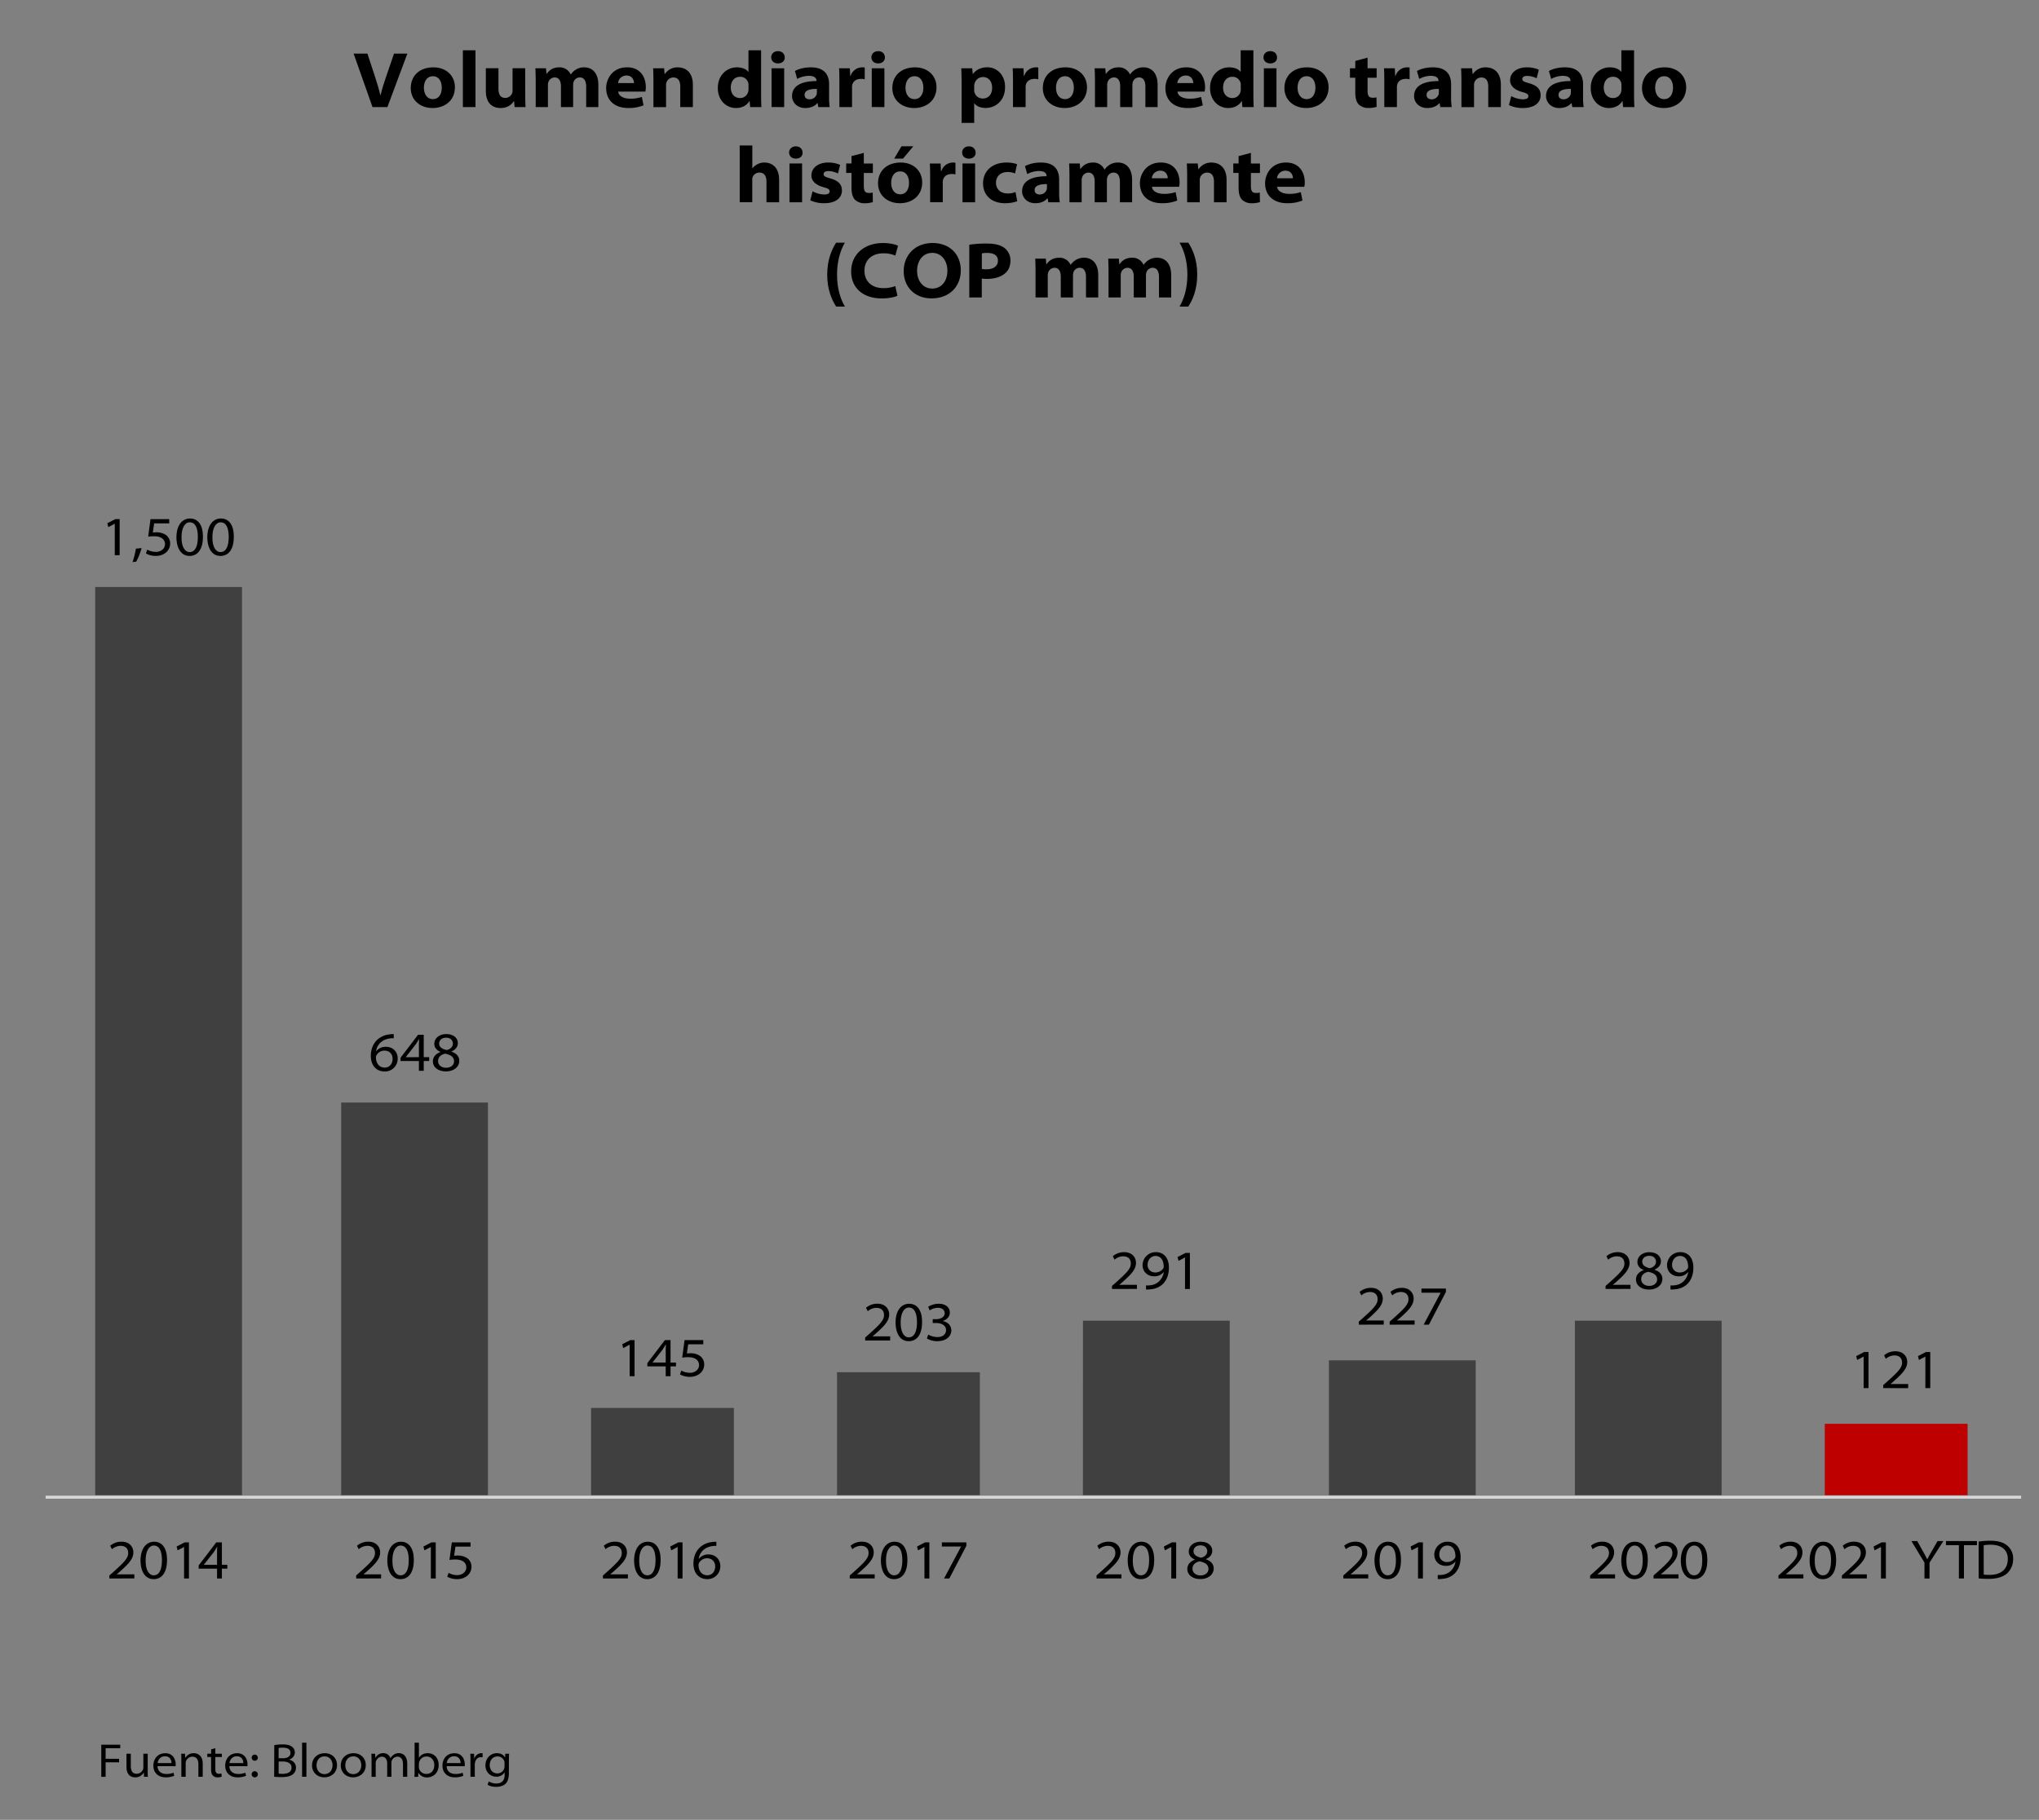 <svg id="Capa_1" data-name="Capa 1" xmlns="http://www.w3.org/2000/svg" xmlns:xlink="http://www.w3.org/1999/xlink" width="1800" height="1606.91" viewBox="0 0 1800 1606.91"><rect x="0" y="0" width="1800" height="1606.91" fill="#808080" stroke="none"/><defs><style>.cls-1,.cls-8{fill:none;}.cls-2{clip-path:url(#clip-path);}.cls-3{fill:#fff;}.cls-4{clip-path:url(#clip-path-2);}.cls-5{fill:#be0001;}.cls-6{fill:#404040;}.cls-7{clip-path:url(#clip-path-4);}.cls-8{stroke:#d7d7d7;stroke-linejoin:round;stroke-width:2.63px;}.cls-9{clip-path:url(#clip-path-25);}</style><clipPath id="clip-path"><rect class="cls-1" x="-1992.34" y="452.82" width="1800" height="357.29"/></clipPath><clipPath id="clip-path-2"><rect class="cls-1" x="38.52" y="462.26" width="1743.97" height="861.48"/></clipPath><clipPath id="clip-path-4"><rect class="cls-1" width="1796.5" height="1666.93"/></clipPath><clipPath id="clip-path-25"><rect class="cls-1" width="1800" height="1670.43"/></clipPath></defs><g class="cls-2"><rect class="cls-3" x="-1995.04" y="764.1" width="2051.73" height="46.02"/></g><g class="cls-4"><rect class="cls-5" x="1610.89" y="1257.2" width="126.07" height="63.04"/></g><g class="cls-4"><path class="cls-6" d="M1390.27,1166.15h129.57v154.08H1390.27Zm-217.12,35h129.57v119.06H1173.15Zm-217.12-35H1085.6v154.08H956Zm-217.12,45.52H865v108.56H738.91Zm-217.12,31.52H647.86v77H521.79ZM301.17,973.54H430.74v346.69H301.17ZM84.05,518.29H213.62v801.94H84.05Z"/></g><g class="cls-7"><line class="cls-8" x1="40.27" y1="1321.98" x2="1784.24" y2="1321.98"/></g><g class="cls-7"><path d="M101.32,462.47h-.1l-5.59,2.95L94.75,462l7.06-3.63h3.82v31.87h-4.31Z"/><path d="M117,496.3a77.49,77.49,0,0,0,3-11.86l5-.49a58.1,58.1,0,0,1-4.76,12Z"/><path d="M149.41,462.13H136.08l-1.18,8.09a22,22,0,0,1,3-.2,15.34,15.34,0,0,1,7.16,1.52,9.11,9.11,0,0,1,5.15,8.44c0,6.17-5.25,10.88-12.55,10.88a17.48,17.48,0,0,1-8.83-2.16l1.18-3.38a16.09,16.09,0,0,0,7.65,2c4.26,0,8-2.74,8-6.81-.05-3.78-2.7-7-9.76-7a33.86,33.86,0,0,0-5.1.39l2.06-15.5h16.52Z"/><path d="M167.16,490.86c-6.66,0-11.27-5.83-11.42-16.37,0-10.74,5.1-16.67,12-16.67,7.26,0,11.42,5.93,11.42,16.08,0,10.59-4.16,17-12,17Zm.25-3.38c4.85,0,7.25-5.05,7.25-13.34,0-8-2.25-12.94-7.2-12.94-4.22,0-7.21,4.9-7.21,12.94-.15,8.48,2.84,13.34,7.11,13.34Z"/><path d="M194.42,490.86c-6.67,0-11.27-5.83-11.42-16.37,0-10.74,5.1-16.67,12-16.67,7.26,0,11.42,5.93,11.42,16.08,0,10.59-4.16,17-12,17Zm.25-3.38c4.85,0,7.25-5.05,7.25-13.34,0-8-2.25-12.94-7.2-12.94-4.22,0-7.21,4.9-7.21,12.94-.15,8.48,2.84,13.34,7.11,13.34Z"/></g><g class="cls-7"><path d="M347.6,916.75a19.47,19.47,0,0,0-3.58.19c-7.25,1-11.28,5.88-12,11.28h.1a10.53,10.53,0,0,1,8.43-3.92c6.23,0,10.54,4.21,10.54,10.44a11.25,11.25,0,0,1-11.52,11.37c-7.21,0-12.21-5.19-12.21-13.77,0-6.28,2.45-11.33,5.84-14.37a19,19,0,0,1,11-4.66,17.83,17.83,0,0,1,3.38-.19Zm-7.89,25.93c4.16,0,6.86-3.43,6.86-7.65,0-4.51-2.89-7.35-7.3-7.35a8.1,8.1,0,0,0-6.92,4.07,4.09,4.09,0,0,0-.49,1.86c.05,4.86,2.6,9.07,7.8,9.07Z"/><path d="M369.81,945.52v-8.67H353.58V934l15.49-20.34h5v19.8h4.81v3.39h-4.81v8.67Zm0-12.06V922.24c0-1.47.05-3,.15-4.56l-.2,0c-1,1.67-1.76,3-2.65,4.31l-8.92,11.43v.09Z"/><path d="M394.08,913.07c6.72,0,10.1,3.87,10.1,7.94,0,2.7-1.37,5.64-5.59,7.4v.2c4.31,1.37,6.86,4.22,6.86,8,0,5.79-5.24,9.46-11.76,9.46-7.11,0-11.57-3.87-11.57-8.77,0-3.88,2.3-6.72,6.66-8.39v-.14c-3.87-1.57-5.39-4.32-5.39-7.11,0-5.05,4.56-8.63,10.64-8.63Zm-.3,29.76c4.42,0,7.06-2.6,7.06-5.64,0-3.92-2.89-5.74-7.84-6.81-4.07.88-6.28,3.28-6.28,6.37-.19,3.14,2.55,6.08,7,6.08Zm.05-26.57c-4.07,0-6.17,2.45-6.17,5.14-.05,3.14,2.55,4.9,6.76,5.79,3-.74,5.39-2.7,5.39-5.74,0-2.35-1.61-5.19-5.93-5.19Z"/></g><g class="cls-7"><path d="M555.86,1187.38h-.1l-5.59,2.94-.88-3.38,7.06-3.63h3.82v31.86h-4.31Z"/><path d="M587.68,1215.17v-8.67H571.45v-2.85l15.49-20.34h5v19.8h4.81v3.39h-4.81v8.67Zm0-12.06v-11.22c0-1.47.05-3,.14-4.56l-.19,0c-1,1.67-1.77,3-2.65,4.31L576.06,1203v.09Z"/><path d="M620.87,1187H607.53l-1.17,8.09a23.81,23.81,0,0,1,3-.19,15.17,15.17,0,0,1,7.15,1.52,9.08,9.08,0,0,1,5.15,8.43c0,6.18-5.24,10.88-12.55,10.88a17.52,17.52,0,0,1-8.82-2.15l1.17-3.39a16,16,0,0,0,7.65,2c4.27,0,8-2.74,8-6.81,0-3.78-2.69-7-9.75-7a33.75,33.75,0,0,0-5.1.39l2.06-15.49h16.52Z"/></g><g class="cls-7"><path d="M763.77,1183.66V1181l3.63-3.19c9.56-8.58,13-12.16,13-16.57,0-3.14-1.52-6.42-6.86-6.42a11.91,11.91,0,0,0-7.5,3l-1.52-3.09a15.38,15.38,0,0,1,10-3.58c7.35,0,10.44,5,10.44,9.42,0,5.88-4.36,10.29-12,17.1l-2.65,2.21v.1h15.5v3.63Z"/><path d="M802,1184.24c-6.66,0-11.27-5.83-11.42-16.37,0-10.74,5.1-16.67,12-16.67,7.26,0,11.43,5.93,11.43,16.08,0,10.59-4.17,17-12,17Zm.25-3.38c4.85,0,7.26-5,7.26-13.33,0-8-2.26-13-7.21-13-4.22,0-7.21,4.91-7.21,13-.15,8.48,2.85,13.33,7.11,13.33Z"/><path d="M819.47,1178.41a16.4,16.4,0,0,0,7.94,2.21c6.23,0,7.8-3.88,7.75-6.13,0-4.56-4.56-6.28-8.83-6.28h-2.94v-3.38h3c3.43,0,7.55-1.57,7.55-5.29,0-2.31-1.62-4.76-6.08-4.76a13.41,13.41,0,0,0-7.16,2.3l-1.27-3.23a17.31,17.31,0,0,1,9.22-2.65c6.91,0,9.85,3.87,9.85,7.7,0,3.33-2.11,6.13-6.23,7.5v.1c4.27.73,7.55,3.87,7.55,8.14,0,5-4.16,9.6-12.45,9.6a17.14,17.14,0,0,1-9.12-2.4Z"/></g><g class="cls-7"><path d="M981.64,1138.13v-2.65l3.63-3.18c9.56-8.58,13-12.16,13-16.57,0-3.14-1.52-6.43-6.87-6.43a12,12,0,0,0-7.5,3l-1.52-3.09a15.43,15.43,0,0,1,10-3.57c7.36,0,10.45,5,10.45,9.41,0,5.88-4.37,10.29-12,17.11l-2.65,2.21v.09h15.49v3.63Z"/><path d="M1011.69,1135a18.28,18.28,0,0,0,3.83-.14,12.78,12.78,0,0,0,7.45-3.24,13.79,13.79,0,0,0,4.36-8.33h-.15a10.28,10.28,0,0,1-8.33,3.67c-6.28,0-10.2-4.51-10.2-9.85a11.52,11.52,0,0,1,11.87-11.47c6.81,0,11.37,5,11.37,13.67,0,7.21-2.65,12.11-5.93,15a17.63,17.63,0,0,1-9.9,4.07,25,25,0,0,1-4.37.24Zm8.38-26c-4.21,0-7,3.63-7,7.84a6.48,6.48,0,0,0,6.77,6.72,8.29,8.29,0,0,0,7.06-3.53,2.81,2.81,0,0,0,.39-1.42c.05-5.05-2.06-9.61-7.21-9.61Z"/><path d="M1046.11,1110.33h-.1l-5.59,3-.88-3.39,7.06-3.63h3.82v31.87h-4.31Z"/></g><g class="cls-7"><path d="M1199.51,1169.65V1167l3.62-3.19c9.56-8.58,13-12.15,13-16.57,0-3.13-1.52-6.42-6.86-6.42a11.93,11.93,0,0,0-7.5,3l-1.52-3.09a15.43,15.43,0,0,1,10-3.58c7.36,0,10.45,5,10.45,9.42,0,5.88-4.37,10.29-12,17.11l-2.64,2.2v.1h15.49v3.63Z"/><path d="M1226.76,1169.65V1167l3.63-3.19c9.56-8.58,13-12.15,13-16.57,0-3.13-1.52-6.42-6.86-6.42a11.91,11.91,0,0,0-7.5,3l-1.52-3.09a15.43,15.43,0,0,1,10-3.58c7.36,0,10.44,5,10.44,9.42,0,5.88-4.36,10.29-12,17.11l-2.65,2.2v.1h15.5v3.63Z"/><path d="M1276.43,1137.78v3l-15,28.88h-4.66l15-28.14v-.1h-16.91v-3.63Z"/></g><g class="cls-7"><path d="M1417.37,1138.13v-2.65l3.63-3.18c9.56-8.58,13-12.16,13-16.57,0-3.14-1.52-6.43-6.86-6.43a11.91,11.91,0,0,0-7.5,3l-1.53-3.09a15.45,15.45,0,0,1,10-3.57c7.35,0,10.44,5,10.44,9.41,0,5.88-4.36,10.29-12,17.11l-2.65,2.21v.09h15.49v3.63Z"/><path d="M1456.15,1105.68c6.72,0,10.1,3.87,10.1,7.94,0,2.69-1.37,5.64-5.59,7.4v.2c4.32,1.37,6.87,4.21,6.87,8,0,5.78-5.25,9.46-11.77,9.46-7.11,0-11.57-3.87-11.57-8.78,0-3.87,2.3-6.71,6.67-8.38v-.15c-3.88-1.57-5.4-4.31-5.4-7.11,0-5,4.56-8.62,10.64-8.62Zm-.29,29.76c4.41,0,7.06-2.6,7.06-5.64,0-3.92-2.9-5.74-7.85-6.82-4.07.89-6.27,3.29-6.27,6.38-.2,3.13,2.55,6.08,7,6.08Zm.05-26.58c-4.07,0-6.18,2.45-6.18,5.15,0,3.14,2.55,4.9,6.76,5.79,3-.74,5.4-2.7,5.4-5.74,0-2.35-1.62-5.2-5.94-5.2Z"/><path d="M1474.68,1135a18.28,18.28,0,0,0,3.83-.14,12.78,12.78,0,0,0,7.45-3.24,13.68,13.68,0,0,0,4.36-8.33h-.14a10.3,10.3,0,0,1-8.34,3.67c-6.27,0-10.2-4.51-10.2-9.85a11.52,11.52,0,0,1,11.87-11.47c6.81,0,11.37,5,11.37,13.67,0,7.21-2.64,12.11-5.93,15a17.6,17.6,0,0,1-9.9,4.07,25,25,0,0,1-4.37.24Zm8.39-26c-4.22,0-7,3.63-7,7.84a6.47,6.47,0,0,0,6.76,6.72,8.26,8.26,0,0,0,7.06-3.53,2.81,2.81,0,0,0,.39-1.42c0-5.05-2.06-9.61-7.2-9.61Z"/></g><g class="cls-7"><path d="M1645.19,1197.88h-.1l-5.59,2.94-.88-3.38,7.06-3.63h3.82v31.87h-4.31Z"/><path d="M1662.49,1225.68V1223l3.63-3.19c9.56-8.58,13-12.15,13-16.57,0-3.14-1.52-6.42-6.86-6.42a11.91,11.91,0,0,0-7.5,3l-1.52-3.09a15.38,15.38,0,0,1,10-3.58c7.35,0,10.44,5,10.44,9.42,0,5.88-4.36,10.29-12,17.11L1669,1222v.1h15.5v3.63Z"/><path d="M1699.7,1197.88h-.09l-5.59,2.94-.88-3.38,7.06-3.63H1704v31.87h-4.32Z"/></g><g class="cls-7"><path d="M96.54,1393.77v-2.64l3.63-3.19c9.56-8.58,13-12.16,13-16.57,0-3.14-1.52-6.42-6.86-6.42a11.93,11.93,0,0,0-7.5,3l-1.52-3.09a15.38,15.38,0,0,1,10-3.58c7.36,0,10.44,5,10.44,9.41,0,5.89-4.36,10.3-12,17.11l-2.64,2.21v.1h15.49v3.62Z"/><path d="M135.47,1394.36c-6.67,0-11.27-5.83-11.42-16.37,0-10.74,5.1-16.67,12-16.67,7.26,0,11.42,5.93,11.42,16.08,0,10.59-4.16,17-12,17Zm.25-3.38c4.85,0,7.25-5,7.25-13.34,0-8-2.25-12.94-7.2-12.94-4.22,0-7.21,4.9-7.21,12.94-.15,8.49,2.84,13.34,7.11,13.34Z"/><path d="M162.49,1366h-.1l-5.59,2.94-.88-3.38,7.06-3.63h3.82v31.86h-4.31Z"/><path d="M191.61,1393.77v-8.67H175.38v-2.85l15.49-20.34h5v19.8h4.81v3.39h-4.81v8.67Zm0-12.06v-11.22c0-1.47,0-3,.15-4.56l-.2,0c-1,1.67-1.77,3-2.65,4.31L180,1381.62v.09Z"/></g><g class="cls-7"><path d="M314.41,1393.77v-2.64l3.63-3.19c9.56-8.58,13-12.16,13-16.57,0-3.14-1.52-6.42-6.86-6.42a12,12,0,0,0-7.51,3l-1.52-3.09a15.38,15.38,0,0,1,10-3.58c7.35,0,10.44,5,10.44,9.41,0,5.89-4.36,10.3-12,17.11l-2.65,2.21v.1h15.49v3.62Z"/><path d="M353.34,1394.36c-6.67,0-11.28-5.83-11.43-16.37,0-10.74,5.1-16.67,12-16.67,7.25,0,11.42,5.93,11.42,16.08,0,10.59-4.17,17-12,17Zm.24-3.38c4.86,0,7.26-5,7.26-13.34,0-8-2.26-12.94-7.21-12.94-4.22,0-7.21,4.9-7.21,12.94-.14,8.49,2.85,13.34,7.11,13.34Z"/><path d="M380.35,1366h-.1l-5.59,2.94-.88-3.38,7.06-3.63h3.83v31.86h-4.32Z"/><path d="M415.41,1365.63H402.07l-1.18,8.09a24.08,24.08,0,0,1,3-.19,15.21,15.21,0,0,1,7.16,1.52,9.08,9.08,0,0,1,5.15,8.43c0,6.18-5.25,10.88-12.55,10.88a17.6,17.6,0,0,1-8.83-2.15l1.18-3.39a16,16,0,0,0,7.65,2c4.26,0,8-2.74,8-6.81-.05-3.78-2.7-7-9.76-7a34,34,0,0,0-5.1.39l2.06-15.49h16.53Z"/></g><g class="cls-7"><path d="M532.27,1393.77v-2.64l3.63-3.19c9.56-8.58,13-12.16,13-16.57,0-3.14-1.52-6.42-6.86-6.42a11.91,11.91,0,0,0-7.5,3l-1.52-3.09a15.38,15.38,0,0,1,10-3.58c7.35,0,10.44,5,10.44,9.41,0,5.89-4.36,10.3-12,17.11l-2.65,2.21v.1h15.5v3.62Z"/><path d="M571.2,1394.36c-6.67,0-11.28-5.83-11.42-16.37,0-10.74,5.1-16.67,12-16.67,7.25,0,11.42,5.93,11.42,16.08,0,10.59-4.17,17-12,17Zm.25-3.38c4.85,0,7.25-5,7.25-13.34,0-8-2.25-12.94-7.21-12.94-4.21,0-7.2,4.9-7.2,12.94-.15,8.49,2.84,13.34,7.11,13.34Z"/><path d="M598.21,1366h-.09l-5.59,2.94-.88-3.38,7.05-3.63h3.83v31.86h-4.32Z"/><path d="M632.39,1365a19.47,19.47,0,0,0-3.58.19c-7.26,1-11.28,5.88-12,11.28h.09a10.53,10.53,0,0,1,8.44-3.92c6.22,0,10.54,4.21,10.54,10.44a11.26,11.26,0,0,1-11.52,11.37c-7.21,0-12.21-5.19-12.21-13.77,0-6.28,2.45-11.33,5.83-14.37a19,19,0,0,1,11-4.66,17.93,17.93,0,0,1,3.39-.19Zm-7.9,25.93c4.17,0,6.87-3.43,6.87-7.65,0-4.51-2.9-7.35-7.31-7.35a8.08,8.08,0,0,0-6.91,4.07,4.09,4.09,0,0,0-.49,1.86c.05,4.86,2.6,9.07,7.79,9.07Z"/></g><g class="cls-7"><path d="M750.14,1393.77v-2.64l3.63-3.19c9.56-8.58,13-12.16,13-16.57,0-3.14-1.52-6.42-6.86-6.42a11.91,11.91,0,0,0-7.5,3l-1.53-3.09a15.38,15.38,0,0,1,10-3.58c7.35,0,10.44,5,10.44,9.41,0,5.89-4.36,10.3-12,17.11l-2.65,2.21v.1h15.49v3.62Z"/><path d="M789.07,1394.36c-6.67,0-11.28-5.83-11.43-16.37,0-10.74,5.1-16.67,12-16.67,7.25,0,11.42,5.93,11.42,16.08,0,10.59-4.17,17-12,17Zm.24-3.38c4.86,0,7.26-5,7.26-13.34,0-8-2.26-12.94-7.21-12.94-4.21,0-7.21,4.9-7.21,12.94-.14,8.49,2.85,13.34,7.11,13.34Z"/><path d="M816.08,1366H816l-5.58,2.94-.89-3.38,7.06-3.63h3.83v31.86h-4.32Z"/><path d="M853.1,1361.91v3l-15.05,28.87h-4.66l15-28.14v-.09H831.48v-3.63Z"/></g><g class="cls-7"><path d="M968,1393.77v-2.64l3.62-3.19c9.56-8.58,13-12.16,13-16.57,0-3.14-1.52-6.42-6.86-6.42a11.93,11.93,0,0,0-7.5,3l-1.52-3.09a15.38,15.38,0,0,1,10-3.58c7.36,0,10.45,5,10.45,9.41,0,5.89-4.37,10.3-12,17.11l-2.64,2.21v.1H990v3.62Z"/><path d="M1006.93,1394.36c-6.66,0-11.27-5.83-11.42-16.37,0-10.74,5.1-16.67,12-16.67,7.26,0,11.42,5.93,11.42,16.08,0,10.59-4.16,17-12,17Zm.25-3.38c4.85,0,7.25-5,7.25-13.34,0-8-2.25-12.94-7.2-12.94-4.22,0-7.21,4.9-7.21,12.94-.15,8.49,2.84,13.34,7.11,13.34Z"/><path d="M1034,1366h-.1l-5.59,2.94-.88-3.38,7.06-3.63h3.82v31.86H1034Z"/><path d="M1060.08,1361.32c6.72,0,10.1,3.87,10.1,7.94,0,2.7-1.37,5.64-5.59,7.4v.2c4.31,1.37,6.86,4.22,6.86,8,0,5.79-5.24,9.46-11.76,9.46-7.11,0-11.57-3.87-11.57-8.77,0-3.88,2.3-6.72,6.66-8.39v-.14c-3.87-1.57-5.39-4.32-5.39-7.11,0-5,4.56-8.63,10.64-8.63Zm-.3,29.76c4.42,0,7.06-2.6,7.06-5.64,0-3.92-2.89-5.74-7.84-6.81-4.07.88-6.28,3.28-6.28,6.37-.19,3.14,2.55,6.08,7,6.08Zm0-26.57c-4.07,0-6.17,2.45-6.17,5.14-.05,3.14,2.55,4.9,6.76,5.79,3-.74,5.39-2.7,5.39-5.74,0-2.35-1.61-5.19-5.93-5.19Z"/></g><g class="cls-7"><path d="M1185.87,1393.77v-2.64l3.63-3.19c9.56-8.58,13-12.16,13-16.57,0-3.14-1.52-6.42-6.86-6.42a11.91,11.91,0,0,0-7.5,3l-1.52-3.09a15.38,15.38,0,0,1,9.95-3.58c7.35,0,10.44,5,10.44,9.41,0,5.89-4.36,10.3-12,17.11l-2.65,2.21v.1h15.5v3.62Z"/><path d="M1224.8,1394.36c-6.67,0-11.28-5.83-11.42-16.37,0-10.74,5.1-16.67,12-16.67,7.25,0,11.42,5.93,11.42,16.08,0,10.59-4.17,17-12,17Zm.24-3.38c4.86,0,7.26-5,7.26-13.34,0-8-2.25-12.94-7.21-12.94-4.21,0-7.2,4.9-7.2,12.94-.15,8.49,2.84,13.34,7.11,13.34Z"/><path d="M1251.81,1366h-.09l-5.59,2.94-.89-3.38,7.06-3.63h3.83v31.86h-4.32Z"/><path d="M1269.22,1390.69a19,19,0,0,0,3.82-.15,12.66,12.66,0,0,0,7.45-3.24,13.72,13.72,0,0,0,4.37-8.33h-.15a10.28,10.28,0,0,1-8.33,3.67c-6.28,0-10.2-4.51-10.2-9.85a11.51,11.51,0,0,1,11.86-11.47c6.82,0,11.38,5,11.38,13.68,0,7.2-2.65,12.11-5.93,15a17.63,17.63,0,0,1-9.91,4.07,24.89,24.89,0,0,1-4.36.24Zm8.38-26c-4.21,0-7,3.63-7,7.85a6.47,6.47,0,0,0,6.77,6.71,8.29,8.29,0,0,0,7.06-3.53,2.92,2.92,0,0,0,.39-1.42c.05-5-2.06-9.61-7.21-9.61Z"/></g><g class="cls-7"><path d="M1403.74,1393.77v-2.64l3.63-3.19c9.56-8.58,13-12.16,13-16.57,0-3.14-1.52-6.42-6.86-6.42a12,12,0,0,0-7.51,3l-1.52-3.09a15.38,15.38,0,0,1,10-3.58c7.35,0,10.44,5,10.44,9.41,0,5.89-4.36,10.3-12,17.11l-2.65,2.21v.1h15.49v3.62Z"/><path d="M1442.67,1394.36c-6.67,0-11.28-5.83-11.43-16.37,0-10.74,5.1-16.67,12-16.67,7.25,0,11.42,5.93,11.42,16.08,0,10.59-4.17,17-12,17Zm.24-3.38c4.86,0,7.26-5,7.26-13.34,0-8-2.26-12.94-7.21-12.94-4.22,0-7.21,4.9-7.21,12.94-.14,8.49,2.85,13.34,7.11,13.34Z"/><path d="M1459.73,1393.77v-2.64l3.63-3.19c9.56-8.58,13-12.16,13-16.57,0-3.14-1.52-6.42-6.87-6.42a12,12,0,0,0-7.5,3l-1.52-3.09a15.38,15.38,0,0,1,10-3.58c7.35,0,10.44,5,10.44,9.41,0,5.89-4.36,10.3-12,17.11l-2.65,2.21v.1h15.49v3.62Z"/><path d="M1495.22,1394.36c-6.66,0-11.27-5.83-11.42-16.37,0-10.74,5.1-16.67,12-16.67,7.26,0,11.43,5.93,11.43,16.08,0,10.59-4.17,17-12,17Zm.25-3.38c4.85,0,7.26-5,7.26-13.34,0-8-2.26-12.94-7.21-12.94-4.22,0-7.21,4.9-7.21,12.94-.15,8.49,2.84,13.34,7.11,13.34Z"/></g><g class="cls-7"><path d="M1570,1393.77v-2.64l3.63-3.19c9.56-8.58,13-12.16,13-16.57,0-3.14-1.52-6.42-6.86-6.42a11.91,11.91,0,0,0-7.5,3l-1.52-3.09a15.38,15.38,0,0,1,10-3.58c7.35,0,10.44,5,10.44,9.41,0,5.89-4.36,10.3-12,17.11l-2.65,2.21v.1H1592v3.62Z"/><path d="M1608.93,1394.36c-6.67,0-11.28-5.83-11.42-16.37,0-10.74,5.09-16.67,12-16.67,7.25,0,11.42,5.93,11.42,16.08,0,10.59-4.17,17-12,17Zm.24-3.38c4.86,0,7.26-5,7.26-13.34,0-8-2.26-12.94-7.21-12.94-4.21,0-7.2,4.9-7.2,12.94-.15,8.49,2.84,13.34,7.1,13.34Z"/><path d="M1626,1393.77v-2.64l3.63-3.19c9.56-8.58,13-12.16,13-16.57,0-3.14-1.52-6.42-6.86-6.42a12,12,0,0,0-7.51,3l-1.51-3.09a15.36,15.36,0,0,1,10-3.58c7.35,0,10.44,5,10.44,9.41,0,5.89-4.36,10.3-12,17.11l-2.65,2.21v.1H1648v3.62Z"/><path d="M1660.51,1366h-.1l-5.59,2.94-.88-3.38,7.06-3.63h3.82v31.86h-4.31Z"/><path d="M1698.89,1393.77v-14l-11.52-19h5.15l5.25,9.41c1.37,2.55,2.45,4.37,3.53,6.62h.09c1-2.06,2.21-4.12,3.63-6.62l5.39-9.41h5.15l-12.2,19v14.07Z"/><path d="M1729.29,1364.36h-11.42v-3.63h27.35v3.63h-11.47v29.41h-4.46Z"/><path d="M1746.74,1361.17a80.71,80.71,0,0,1,10.4-.73c7,0,12.06,1.66,15.29,4.7a14.61,14.61,0,0,1,4.76,11.33,17.47,17.47,0,0,1-5,12.5c-3.48,3.28-9.22,5.15-16.52,5.15-3.53,0-6.38-.15-8.93-.4Zm4.46,29.17a38.45,38.45,0,0,0,5.25.25c10.84.05,16-5.79,16-13.93.1-7.64-5-12.69-15.2-12.69a33.3,33.3,0,0,0-6.08.49Z"/></g><g class="cls-7"><path d="M328.85,94.55l-16.67-47.2h12.18l6.52,19.82c1.89,5.81,3.5,11,4.9,17h.14c1.33-5.68,3.15-11.28,5-16.67l6.93-20.17h11.77L342,94.55Z"/><path d="M381.86,95.39c-10.57,0-19.26-6.65-19.26-17.65,0-10.64,7.57-18.28,20-18.28,11.28,0,19,7.36,19,17.58,0,11.91-9.17,18.35-19.68,18.35Zm.35-7.84c4.56,0,7.78-3.64,7.78-10.16,0-5.18-2.31-10.08-7.78-10.08-5.67,0-8,5-8,10.15,0,5.82,3,10.09,7.91,10.09Z"/><path d="M408.62,44.4h11.14V94.55H408.62Z"/><path d="M463.67,83.42c0,4.69.14,8.4.28,11.13h-9.67l-.49-5.25h-.21c-1.26,2.1-4.62,6.09-11.69,6.09s-13-4.2-13-15.13v-20h11.14v18c0,5.19,1.82,8.2,6,8.2a6.53,6.53,0,0,0,6.09-4.21,5,5,0,0,0,.35-2v-20h11.14Z"/><path d="M472.91,71.44c0-4.41-.14-8.13-.28-11.14H482l.42,4.84h.28c1.33-2,4.41-5.68,11.07-5.68a10.54,10.54,0,0,1,10,6.24h.14a15.68,15.68,0,0,1,4.76-4.42,13.5,13.5,0,0,1,7.08-1.82c6.72,0,12.46,4.55,12.46,15.48V94.55H517.46V76.48c0-5.32-2-8.12-5.68-8.12a5.81,5.81,0,0,0-5.39,3.92,9.7,9.7,0,0,0-.42,2.8V94.55H495.19V76.13c0-5-2-7.77-5.54-7.77a6,6,0,0,0-5.53,4.06,7.64,7.64,0,0,0-.42,2.73v19.4H472.91Z"/><path d="M545.75,80.89c.35,4.14,5.19,6.24,10.44,6.24a31.17,31.17,0,0,0,10.44-1.54L568.1,93a35.23,35.23,0,0,1-13.45,2.38c-12.33,0-19.54-7-19.54-17.65,0-7.7,5.25-18.28,18.49-18.28,12.39,0,16.53,9.6,16.53,17.44a17.22,17.22,0,0,1-.42,4Zm13.94-7.56c0-2-1.12-6.65-6.65-6.65a7.36,7.36,0,0,0-7.43,6.65Z"/><path d="M576.85,71.44c0-4.41-.14-8.13-.28-11.14h9.67l.49,5H587a13.21,13.21,0,0,1,11.34-5.82c7.15,0,13.31,4.49,13.31,15.34V94.55H600.52V76.41c0-5-1.89-8-6.09-8a6.47,6.47,0,0,0-6.09,4.34,6.69,6.69,0,0,0-.35,2.45v19.4H576.85Z"/><path d="M671.89,44.4V84.26c0,4.13.14,8.26.28,10.29h-9.94l-.49-5.39h-.14c-2.45,4.27-7.08,6.23-11.91,6.23-8.33,0-16-6.58-16-17.58-.07-11.34,7.85-18.35,16.81-18.35,4.62,0,8.33,1.54,10.09,4h.14V44.4ZM660.76,75.29a8.6,8.6,0,0,0-.14-1.89,7.22,7.22,0,0,0-7.15-5.6c-5.46,0-8.33,4.2-8.33,9.52,0,5.54,3.22,9.25,8.26,9.25a7.25,7.25,0,0,0,7.15-5.82,9.4,9.4,0,0,0,.21-2.45Z"/><path d="M686.67,56c-3.64,0-5.88-2.45-5.88-5.39s2.24-5.46,6-5.46,5.88,2.38,6,5.46-2.24,5.39-6,5.39Zm-5.53,38.52V60.3h11.13V94.55Z"/><path d="M731.91,86.08a51.79,51.79,0,0,0,.56,8.47H722.39l-.63-3.43h-.28c-2.38,2.8-6.16,4.27-10.58,4.27-7.49,0-11.69-5.25-11.69-10.5,0-8.9,8-13.31,21.57-13.31v-.35c0-1.47-.77-4.27-6.8-4.27a22.22,22.22,0,0,0-10.22,2.73l-2-7c2.52-1.47,7.42-3.22,14.15-3.22,11.76,0,16,6.52,16,14.92Zm-10.78-7.57c-6.52-.07-10.86,1.4-10.86,5.26,0,2.52,1.75,3.92,4.55,3.92a6.48,6.48,0,0,0,6.1-4.27,8.26,8.26,0,0,0,.21-1.9Z"/><path d="M741,71.93c0-5.6-.07-8.76-.28-11.63h9.52l.35,6.8h.28A10.77,10.77,0,0,1,761,59.46a8.87,8.87,0,0,1,2.38.21V70a13.69,13.69,0,0,0-3.22-.35c-4.55,0-7.21,2.31-7.85,5.6a9.57,9.57,0,0,0-.14,2v17.3H741Z"/><path d="M775.13,56c-3.64,0-5.89-2.45-5.89-5.39s2.25-5.46,6-5.46,5.88,2.38,5.95,5.46S778.91,56,775.2,56Zm-5.54,38.52V60.3h11.14V94.55Z"/><path d="M807,95.39c-10.57,0-19.26-6.65-19.26-17.65,0-10.64,7.57-18.28,20-18.28,11.28,0,19,7.36,19,17.58,0,11.91-9.17,18.35-19.68,18.35Zm.35-7.84c4.56,0,7.78-3.64,7.78-10.16,0-5.18-2.31-10.08-7.78-10.08-5.67,0-8,5-8,10.15,0,5.82,3,10.09,7.91,10.09Z"/><path d="M848.88,72c0-4.62-.14-8.48-.28-11.7h9.66l.49,5h.14c2.94-3.86,7.29-5.89,12.89-5.89,7.49,0,15.48,6,15.48,17.37,0,12.54-8.83,18.56-17.09,18.56-4.56,0-8.34-1.61-10-4.13H860v17.3H848.88ZM860,79.14a9.91,9.91,0,0,0,.14,2A7.57,7.57,0,0,0,867.51,87c5,0,8.33-3.57,8.33-9.53,0-5.11-2.73-9.45-8.19-9.45a7.69,7.69,0,0,0-7.43,6.16,7.94,7.94,0,0,0-.21,1.75Z"/><path d="M894.26,71.93c0-5.6-.07-8.76-.28-11.63h9.53l.35,6.8h.28a10.76,10.76,0,0,1,10.08-7.64,8.87,8.87,0,0,1,2.38.21V70a13.69,13.69,0,0,0-3.22-.35c-4.55,0-7.21,2.31-7.84,5.6a9.57,9.57,0,0,0-.14,2v17.3H894.26Z"/><path d="M939.86,95.39c-10.58,0-19.27-6.65-19.27-17.65,0-10.64,7.57-18.28,20-18.28,11.27,0,19,7.36,19,17.58,0,11.91-9.18,18.35-19.68,18.35Zm.35-7.84c4.55,0,7.77-3.64,7.77-10.16,0-5.18-2.31-10.08-7.77-10.08-5.68,0-8,5-8,10.15,0,5.82,3,10.09,7.92,10.09Z"/><path d="M966.61,71.44c0-4.41-.14-8.13-.28-11.14h9.39l.42,4.84h.28c1.33-2,4.41-5.68,11.06-5.68a10.55,10.55,0,0,1,10,6.24h.14a15.68,15.68,0,0,1,4.76-4.42,13.44,13.44,0,0,1,7.07-1.82c6.73,0,12.47,4.55,12.47,15.48V94.55h-10.79V76.48c0-5.32-2-8.12-5.67-8.12a5.81,5.81,0,0,0-5.39,3.92,9.7,9.7,0,0,0-.42,2.8V94.55H988.88V76.13c0-5-2-7.77-5.53-7.77a6,6,0,0,0-5.53,4.06,7.64,7.64,0,0,0-.42,2.73v19.4H966.61Z"/><path d="M1039.45,80.89c.35,4.14,5.18,6.24,10.44,6.24a31.07,31.07,0,0,0,10.43-1.54l1.47,7.42a35.14,35.14,0,0,1-13.44,2.38c-12.33,0-19.55-7-19.55-17.65,0-7.7,5.26-18.28,18.49-18.28,12.4,0,16.53,9.6,16.53,17.44a17.22,17.22,0,0,1-.42,4Zm13.94-7.56c0-2-1.12-6.65-6.66-6.65a7.35,7.35,0,0,0-7.42,6.65Z"/><path d="M1106.48,44.4V84.26c0,4.13.14,8.26.28,10.29h-10l-.49-5.39h-.14c-2.45,4.27-7.07,6.23-11.9,6.23-8.34,0-16-6.58-16-17.58-.07-11.34,7.84-18.35,16.81-18.35,4.62,0,8.33,1.54,10.08,4h.14V44.4Zm-11.14,30.89a8.6,8.6,0,0,0-.14-1.89,7.21,7.21,0,0,0-7.14-5.6c-5.47,0-8.34,4.2-8.34,9.52,0,5.54,3.23,9.25,8.27,9.25a7.24,7.24,0,0,0,7.14-5.82,9.4,9.4,0,0,0,.21-2.45Z"/><path d="M1121.25,56c-3.64,0-5.88-2.45-5.88-5.39s2.24-5.46,6-5.46,5.89,2.38,6,5.46-2.24,5.39-6,5.39Zm-5.53,38.52V60.3h11.14V94.55Z"/><path d="M1153.12,95.39c-10.57,0-19.26-6.65-19.26-17.65,0-10.64,7.57-18.28,20-18.28,11.28,0,19,7.36,19,17.58,0,11.91-9.17,18.35-19.68,18.35Zm.35-7.84c4.55,0,7.78-3.64,7.78-10.16,0-5.18-2.31-10.08-7.78-10.08-5.67,0-8,5-8,10.15,0,5.82,3,10.09,7.91,10.09Z"/></g><g class="cls-7"><path d="M1207.27,50.92V60.3h8v8.34h-8V79.91c0,4.21.84,6.38,4.42,6.38a11.16,11.16,0,0,0,3.43-.35l.14,8.4a22.79,22.79,0,0,1-7.36,1,11.94,11.94,0,0,1-8.54-3.22q-2.94-3.26-2.94-10.3V68.64h-4.69V60.3h4.69V53.79Z"/><path d="M1222.05,71.93c0-5.6-.07-8.76-.28-11.63h9.53l.35,6.8h.28A10.76,10.76,0,0,1,1242,59.46a8.87,8.87,0,0,1,2.38.21V70a13.69,13.69,0,0,0-3.22-.35c-4.55,0-7.21,2.31-7.84,5.6a9.57,9.57,0,0,0-.14,2v17.3h-11.14Z"/><path d="M1281,86.08a51.79,51.79,0,0,0,.56,8.47H1271.5l-.63-3.43h-.28c-2.38,2.8-6.17,4.27-10.58,4.27-7.49,0-11.69-5.25-11.69-10.5,0-8.9,8-13.31,21.57-13.31v-.35c0-1.47-.77-4.27-6.8-4.27a22.22,22.22,0,0,0-10.22,2.73l-2-7c2.52-1.47,7.42-3.22,14.14-3.22,11.77,0,16,6.52,16,14.92Zm-10.78-7.57c-6.52-.07-10.86,1.4-10.86,5.26,0,2.52,1.75,3.92,4.55,3.92a6.49,6.49,0,0,0,6.1-4.27,8.26,8.26,0,0,0,.21-1.9Z"/><path d="M1290.13,71.44c0-4.41-.14-8.13-.28-11.14h9.66l.49,5h.28a13.23,13.23,0,0,1,11.35-5.82c7.14,0,13.31,4.49,13.31,15.34V94.55H1313.8V76.41c0-5-1.89-8-6.09-8a6.49,6.49,0,0,0-6.1,4.34,6.69,6.69,0,0,0-.35,2.45v19.4h-11.13Z"/><path d="M1334.11,84.89a23,23,0,0,0,10.09,2.8c3.57,0,5-1,5-2.73s-1.12-2.6-5.46-3.72c-7.57-2.1-10.72-6.09-10.65-10.36,0-6.52,5.74-11.42,14.85-11.42a25.8,25.8,0,0,1,10.5,2.1l-1.89,7.57a20,20,0,0,0-8.33-2.1c-2.73,0-4.34.91-4.34,2.73s1.54,2.52,6.16,3.78c6.93,2,10,5.25,10,10.65,0,6.16-5,11.2-15.76,11.2a28.11,28.11,0,0,1-12.19-2.59Z"/><path d="M1397.49,86.08a51.59,51.59,0,0,0,.57,8.47H1388l-.63-3.43h-.28c-2.38,2.8-6.16,4.27-10.58,4.27-7.49,0-11.69-5.25-11.69-10.5,0-8.9,8-13.31,21.57-13.31v-.35c0-1.47-.77-4.27-6.79-4.27a22.23,22.23,0,0,0-10.23,2.73l-2-7c2.52-1.47,7.42-3.22,14.15-3.22,11.76,0,16,6.52,16,14.92Zm-10.78-7.57c-6.51-.07-10.86,1.4-10.86,5.26,0,2.52,1.75,3.92,4.56,3.92a6.48,6.48,0,0,0,6.09-4.27,8.26,8.26,0,0,0,.21-1.9Z"/><path d="M1442.53,44.4V84.26c0,4.13.14,8.26.28,10.29h-10l-.49-5.39h-.14c-2.45,4.27-7.07,6.23-11.9,6.23-8.34,0-16-6.58-16-17.58-.07-11.34,7.84-18.35,16.81-18.35,4.62,0,8.33,1.54,10.08,4h.14V44.4Zm-11.14,30.89a8.6,8.6,0,0,0-.14-1.89,7.21,7.21,0,0,0-7.14-5.6c-5.46,0-8.33,4.2-8.33,9.52,0,5.54,3.22,9.25,8.26,9.25a7.24,7.24,0,0,0,7.14-5.82,9.4,9.4,0,0,0,.21-2.45Z"/><path d="M1468.79,95.39c-10.57,0-19.26-6.65-19.26-17.65,0-10.64,7.57-18.28,20-18.28,11.27,0,19,7.36,19,17.58,0,11.91-9.18,18.35-19.69,18.35Zm.36-7.84c4.55,0,7.77-3.64,7.77-10.16,0-5.18-2.31-10.08-7.77-10.08-5.68,0-8,5-8,10.15,0,5.82,3,10.09,7.91,10.09Z"/></g><g class="cls-7"><path d="M653,128.45h11.14v20.17h.14a12,12,0,0,1,4.62-3.71,12.49,12.49,0,0,1,5.81-1.4c7,0,13.1,4.48,13.1,15.34V178.6H676.62V160.46c0-5-1.89-8.06-6.23-8.06a6.3,6.3,0,0,0-5.95,3.92,4.91,4.91,0,0,0-.35,2.25v20H653Z"/><path d="M702.47,140.08c-3.64,0-5.88-2.46-5.88-5.4s2.24-5.46,5.95-5.46,5.88,2.38,6,5.46-2.24,5.4-6,5.4Zm-5.53,38.52V144.35h11.13V178.6Z"/><path d="M717.32,168.93a23,23,0,0,0,10.08,2.8c3.57,0,5-1,5-2.73s-1.12-2.59-5.46-3.71c-7.56-2.1-10.71-6.09-10.64-10.37,0-6.51,5.74-11.41,14.84-11.41a25.81,25.81,0,0,1,10.51,2.1l-1.89,7.56a20,20,0,0,0-8.34-2.1c-2.73,0-4.34.91-4.34,2.73s1.54,2.52,6.17,3.79c6.93,2,9.94,5.25,10,10.64,0,6.16-5,11.21-15.76,11.21a28.1,28.1,0,0,1-12.18-2.59Z"/><path d="M762.56,135v9.39h8v8.33h-8V164c0,4.2.84,6.37,4.41,6.37a11.16,11.16,0,0,0,3.43-.35l.14,8.41a22.76,22.76,0,0,1-7.35,1.05,11.94,11.94,0,0,1-8.54-3.22q-2.94-3.27-2.95-10.3V152.68H747v-8.33h4.69v-6.52Z"/><path d="M794.36,179.44c-10.58,0-19.26-6.66-19.26-17.65,0-10.65,7.56-18.28,20-18.28,11.27,0,19,7.35,19,17.58,0,11.9-9.18,18.35-19.68,18.35Zm.35-7.85c4.55,0,7.77-3.64,7.77-10.15,0-5.19-2.31-10.09-7.77-10.09-5.68,0-8,5-8,10.16,0,5.81,3,10.08,7.92,10.08Zm11.55-42.44-9.1,10.93h-7.78l6.45-10.93Z"/><path d="M821.11,156c0-5.6-.07-8.75-.28-11.62h9.53l.35,6.79H831a10.76,10.76,0,0,1,10.08-7.63,8.87,8.87,0,0,1,2.38.21V154a13.69,13.69,0,0,0-3.22-.35c-4.55,0-7.21,2.31-7.84,5.61a9.57,9.57,0,0,0-.14,2v17.3H821.11Z"/><path d="M855.22,140.08c-3.64,0-5.88-2.46-5.88-5.4s2.24-5.46,5.95-5.46,5.88,2.38,6,5.46-2.24,5.4-6,5.4Zm-5.53,38.52V144.35h11.13V178.6Z"/><path d="M898,177.62c-2.24,1-6.3,1.82-10.78,1.82-11.91,0-19.4-7-19.4-17.65,0-9.81,7.07-18.28,20.87-18.28a28.29,28.29,0,0,1,9.17,1.47l-1.82,8.19a15.51,15.51,0,0,0-6.79-1.26c-6,0-10,3.92-10,9.39,0,6.37,4.76,9.52,10.23,9.52a17.63,17.63,0,0,0,7-1.26Z"/><path d="M935,170.12a51.93,51.93,0,0,0,.56,8.48H925.47l-.63-3.44h-.28c-2.38,2.81-6.17,4.28-10.58,4.28-7.49,0-11.69-5.26-11.69-10.51,0-8.89,8-13.31,21.57-13.31v-.35c0-1.47-.77-4.27-6.8-4.27a22.22,22.22,0,0,0-10.22,2.73l-2-7c2.52-1.47,7.42-3.22,14.14-3.22,11.77,0,16,6.51,16,14.92Zm-10.78-7.56c-6.52-.07-10.86,1.4-10.86,5.25,0,2.52,1.75,3.92,4.55,3.92a6.48,6.48,0,0,0,6.1-4.27,8.23,8.23,0,0,0,.21-1.89Z"/><path d="M944.1,155.48c0-4.41-.14-8.12-.28-11.13h9.38l.42,4.83h.28c1.34-2,4.42-5.67,11.07-5.67a10.57,10.57,0,0,1,10,6.23h.14a15.64,15.64,0,0,1,4.76-4.41,13.44,13.44,0,0,1,7.07-1.82c6.73,0,12.47,4.55,12.47,15.48V178.6H988.64V160.53c0-5.33-2-8.13-5.67-8.13a5.81,5.81,0,0,0-5.39,3.92,9.77,9.77,0,0,0-.42,2.81V178.6H966.37V160.18c0-5-2-7.78-5.53-7.78a6,6,0,0,0-5.54,4.06,7.69,7.69,0,0,0-.42,2.74v19.4H944.1Z"/><path d="M1016.94,164.94c.35,4.13,5.18,6.23,10.43,6.23a31.09,31.09,0,0,0,10.44-1.54l1.47,7.43a35.16,35.16,0,0,1-13.45,2.38c-12.32,0-19.54-7-19.54-17.65,0-7.71,5.26-18.28,18.49-18.28,12.4,0,16.53,9.59,16.53,17.44a17.22,17.22,0,0,1-.42,4Zm13.94-7.57c0-2-1.12-6.65-6.66-6.65a7.35,7.35,0,0,0-7.42,6.65Z"/><path d="M1048,155.48c0-4.41-.14-8.12-.28-11.13h9.66l.49,5h.28a13.23,13.23,0,0,1,11.35-5.81c7.14,0,13.31,4.48,13.31,15.34V178.6h-11.14V160.46c0-5-1.89-8.06-6.09-8.06a6.48,6.48,0,0,0-6.1,4.34,6.75,6.75,0,0,0-.35,2.46v19.4H1048Z"/><path d="M1104.28,135v9.39h8v8.33h-8V164c0,4.2.84,6.37,4.41,6.37a11.16,11.16,0,0,0,3.43-.35l.14,8.41a22.76,22.76,0,0,1-7.35,1.05,12,12,0,0,1-8.55-3.22q-2.94-3.27-2.94-10.3V152.68h-4.69v-8.33h4.69v-6.52Z"/><path d="M1127.46,164.94c.35,4.13,5.18,6.23,10.43,6.23a31.09,31.09,0,0,0,10.44-1.54l1.47,7.43a35.16,35.16,0,0,1-13.45,2.38c-12.32,0-19.54-7-19.54-17.65,0-7.71,5.26-18.28,18.49-18.28,12.4,0,16.53,9.59,16.53,17.44a17.22,17.22,0,0,1-.42,4Zm13.94-7.57c0-2-1.12-6.65-6.66-6.65a7.35,7.35,0,0,0-7.42,6.65Z"/></g><g class="cls-7"><path d="M745.86,214.25c-3.85,6.51-6.93,16-6.93,28.29s3.08,21.65,6.93,28.16h-7.71c-3.64-5.53-7.91-14.71-7.91-28.16s4.27-22.76,7.91-28.29Z"/><path d="M792.22,261.17c-2.1,1.05-7.21,2.32-13.72,2.32-17.79,0-27.11-10.3-27.11-23.75,0-15.55,12.12-25.14,28-25.14,6.37,0,11.2,1.26,13.37,2.38l-2.38,8.69a26.84,26.84,0,0,0-10.5-2c-9.53,0-16.74,5.33-16.74,15.41,0,8.9,6,15.34,16.81,15.34a29.34,29.34,0,0,0,10.43-1.82Z"/><path d="M822.41,263.49c-15.13,0-24.65-10.37-24.65-24,0-14.5,10.36-24.93,25.42-24.93,15.55,0,25,10.29,25,24.09,0,14.71-10.36,24.8-25.7,24.8Zm.56-8.69c8.34,0,13.38-6.72,13.38-15.76,0-8.54-5-15.76-13.38-15.76s-13.38,7.08-13.38,15.9,5.19,15.62,13.31,15.62Z"/><path d="M855.68,216.07a101.61,101.61,0,0,1,16-1c6.93,0,11.76,1.47,15,3.85A13.71,13.71,0,0,1,892,230c0,4.48-1.47,8.54-4.42,11.06-3.92,3.58-9.59,5.19-16.66,5.19a23.1,23.1,0,0,1-4.21-.35v16.74H855.68Zm11.06,21.36a16.78,16.78,0,0,0,4.21.35c6,0,10-2.73,10-7.63,0-4.41-3.43-6.8-9.17-6.8a24.71,24.71,0,0,0-5,.35Z"/><path d="M914.16,239.53c0-4.41-.14-8.12-.28-11.13h9.38l.42,4.83H924c1.34-2,4.42-5.67,11.07-5.67a10.56,10.56,0,0,1,10,6.23h.14a15.64,15.64,0,0,1,4.76-4.41,13.44,13.44,0,0,1,7.07-1.82c6.73,0,12.47,4.55,12.47,15.47v19.62H958.7V244.58c0-5.33-2-8.13-5.67-8.13a5.81,5.81,0,0,0-5.39,3.92,9.7,9.7,0,0,0-.42,2.8v19.48H936.43V244.23c0-5-2-7.78-5.53-7.78a6,6,0,0,0-5.54,4.06,7.85,7.85,0,0,0-.41,2.73v19.41H914.16Z"/><path d="M978.59,239.53c0-4.41-.14-8.12-.27-11.13h9.38l.42,4.83h.28c1.33-2,4.41-5.67,11.07-5.67a10.54,10.54,0,0,1,10,6.23h.14a15.64,15.64,0,0,1,4.76-4.41,13.5,13.5,0,0,1,7.08-1.82c6.72,0,12.46,4.55,12.46,15.47v19.62h-10.78V244.58c0-5.33-2-8.13-5.67-8.13a5.82,5.82,0,0,0-5.4,3.92,9.7,9.7,0,0,0-.42,2.8v19.48h-10.78V244.23c0-5-2-7.78-5.54-7.78a6,6,0,0,0-5.53,4.06,7.64,7.64,0,0,0-.42,2.73v19.41H978.59Z"/><path d="M1041.28,270.7c3.85-6.51,6.93-16,6.93-28.23s-3.08-21.71-6.93-28.22h7.7c3.65,5.46,7.92,14.64,7.92,28.22s-4.27,22.7-7.92,28.23Z"/></g><g class="cls-9"><path d="M89.41,1540.55h16.73v3.11H93.24V1553h11.89v3.1H93.24v12.82H89.41Z"/><path d="M130.39,1563.28c0,2.1,0,4,.16,5.59h-3.4l-.21-3.7h-.08a8.39,8.39,0,0,1-7.53,4.21c-3.06,0-7.69-1.48-7.69-9.29v-11.56h3.83v10.89c0,4.07,1.43,6.8,5.17,6.8a6.19,6.19,0,0,0,5.54-3.61,5.48,5.48,0,0,0,.38-1.93v-12.15h3.83Z"/><path d="M139.08,1559.5c.09,4.58,3.49,6.89,7.7,6.89a15.61,15.61,0,0,0,6.38-1.13l.67,2.73a19.25,19.25,0,0,1-7.56,1.39c-6.72,0-10.88-4.21-10.88-10.3s3.9-11,10.5-11c7.44,0,9.21,6.3,9.21,9.79a5.9,5.9,0,0,1-.17,1.68Zm12.32-2.73c0-1.77-.76-6-5.8-6-4.33,0-6.14,3.53-6.47,6Z"/><path d="M160.1,1554.12c0-2.06,0-3.86-.17-5.59h3.4l.21,3.62h.13a8.32,8.32,0,0,1,7.39-4.12c2.78,0,7.9,1.55,7.9,9.2v11.64h-3.82v-11.3c0-3.57-1.51-6.43-5.34-6.43a6.07,6.07,0,0,0-5.59,3.95,5.63,5.63,0,0,0-.29,1.68v12.1H160.1Z"/><path d="M190.1,1543.62v4.91h5.76v2.9H190.1v10.63c0,2.48.67,4.16,3,4.16a8.1,8.1,0,0,0,2.39-.29l.21,2.86a9.87,9.87,0,0,1-3.61.59,5.45,5.45,0,0,1-4.25-1.68c-1.09-1.18-1.51-3.11-1.51-5.38v-10.89H183v-2.9h3.36v-3.86Z"/><path d="M202.5,1559.5c.08,4.58,3.49,6.89,7.69,6.89a15.61,15.61,0,0,0,6.38-1.13l.68,2.73a19.35,19.35,0,0,1-7.57,1.39c-6.72,0-10.88-4.21-10.88-10.3s3.91-11,10.5-11c7.44,0,9.21,6.3,9.21,9.79a5.56,5.56,0,0,1-.17,1.68Zm12.31-2.73c0-1.77-.76-6-5.8-6-4.33,0-6.14,3.53-6.47,6Z"/><path d="M224.94,1554.71a2.71,2.71,0,1,1,2.65-2.69,2.59,2.59,0,0,1-2.61,2.69Zm0,14.67a2.71,2.71,0,1,1,2.65-2.69,2.59,2.59,0,0,1-2.61,2.69Z"/></g><g class="cls-9"><path d="M242.13,1540.93a42.1,42.1,0,0,1,7.36-.63c4,0,6.43.63,8.28,2.06a6.1,6.1,0,0,1,2.52,5.08,6.7,6.7,0,0,1-5,6.18v.12c2.48.59,6,2.65,6,7.11a7.41,7.41,0,0,1-2.56,5.67c-2.06,1.81-5.42,2.65-10.51,2.65a61.18,61.18,0,0,1-6.18-.34Zm3.83,11.6h3.95c4.24,0,6.51-2,6.51-4.71,0-3.53-2.9-4.62-6.68-4.62a16.4,16.4,0,0,0-3.78.29Zm0,13.53a20.52,20.52,0,0,0,3.53.21c3.95,0,7.86-1.22,7.86-5.51,0-3.87-3.53-5.38-7.82-5.38H246Z"/><path d="M266.68,1538.78h3.82v30.09h-3.82Z"/><path d="M286.3,1569.38c-6.14,0-10.84-4.25-10.84-10.47,0-6.64,4.87-10.88,11.18-10.88,6.59,0,10.88,4.5,10.88,10.42,0,7.44-5.76,10.93-11.18,10.93Zm.13-2.82c3.82,0,7.14-2.86,7.14-7.94,0-3.57-2.1-7.78-7-7.78s-7.14,3.83-7.14,7.9c0,4.88,3.19,7.82,7,7.82Z"/><path d="M311.68,1569.38c-6.13,0-10.84-4.25-10.84-10.47,0-6.64,4.87-10.88,11.18-10.88,6.59,0,10.88,4.5,10.88,10.42,0,7.44-5.76,10.93-11.18,10.93Zm.13-2.82c3.82,0,7.14-2.86,7.14-7.94,0-3.57-2.1-7.78-7-7.78s-7.14,3.83-7.14,7.9c0,4.88,3.19,7.82,7,7.82Z"/><path d="M328,1554.12c0-2.06-.05-3.86-.17-5.59h3.32l.21,3.49h.12a7.68,7.68,0,0,1,7-4,6.52,6.52,0,0,1,6.22,4.37h.08a8.7,8.7,0,0,1,2.4-2.73,7.65,7.65,0,0,1,5-1.64c2.69,0,7.31,1.64,7.31,9.37v11.47h-3.74v-11.09c0-4.37-1.8-6.64-5-6.64a5.5,5.5,0,0,0-4.87,3.4,6.55,6.55,0,0,0-.34,1.89v12.44h-3.74V1557c0-3.57-1.76-5.88-4.7-5.88A5.77,5.77,0,0,0,332,1555a5.38,5.38,0,0,0-.34,1.85v12.06H328Z"/><path d="M366,1538.78h3.82v13.28h.08c1.39-2.35,4-4,7.82-4,5.63,0,9.58,4.37,9.54,10.38,0,7.27-5.13,11-10.13,11a8.46,8.46,0,0,1-7.73-4.08h-.08l-.17,3.57h-3.32c.12-1.47.17-3.4.17-5.38Zm3.82,21.6a5,5,0,0,0,.17,1.39,6.56,6.56,0,0,0,6.34,4.58c4.33,0,7.06-3,7.06-7.82,0-4.11-2.47-7.56-6.89-7.56a6.59,6.59,0,0,0-6.43,4.87,5.53,5.53,0,0,0-.25,1.56Z"/><path d="M394.3,1559.5c.08,4.58,3.49,6.89,7.69,6.89a15.66,15.66,0,0,0,6.39-1.13l.67,2.73a19.31,19.31,0,0,1-7.57,1.39c-6.72,0-10.88-4.21-10.88-10.3s3.91-11,10.51-11c7.43,0,9.2,6.3,9.2,9.79a5.56,5.56,0,0,1-.17,1.68Zm12.31-2.73c0-1.77-.75-6-5.8-6-4.33,0-6.13,3.53-6.47,6Z"/><path d="M415.31,1555.22c0-2.61,0-4.67-.17-6.69h3.36l.13,4.25h.13a6.61,6.61,0,0,1,6.13-4.75,5.24,5.24,0,0,1,1.14.12v3.53a7.27,7.27,0,0,0-1.43-.12c-2.82,0-4.75,2-5.3,4.87a8.19,8.19,0,0,0-.17,1.73v10.71h-3.82Z"/><path d="M449.22,1565.76c0,4.5-1.05,7.61-3.19,9.5s-5.42,2.52-8.07,2.52-5.72-.63-7.52-1.89l1-2.94a12.73,12.73,0,0,0,6.69,1.85c4.2,0,7.35-2.1,7.35-7.44v-2.31h-.08a8.32,8.32,0,0,1-7.32,3.74c-5.54,0-9.54-4.41-9.54-9.92,0-6.68,4.84-10.84,10.09-10.84,4,0,6.18,1.93,7.19,3.82h.08l.13-3.32h3.4c-.13,1.47-.17,3.07-.17,5.3Zm-3.82-8.91a7.79,7.79,0,0,0-.21-1.72,6.07,6.07,0,0,0-6-4.2c-3.91,0-6.85,2.94-6.85,7.73,0,3.57,2.19,7.23,6.81,7.23a6.27,6.27,0,0,0,5.88-4.12,6.34,6.34,0,0,0,.34-2Z"/></g></svg>
